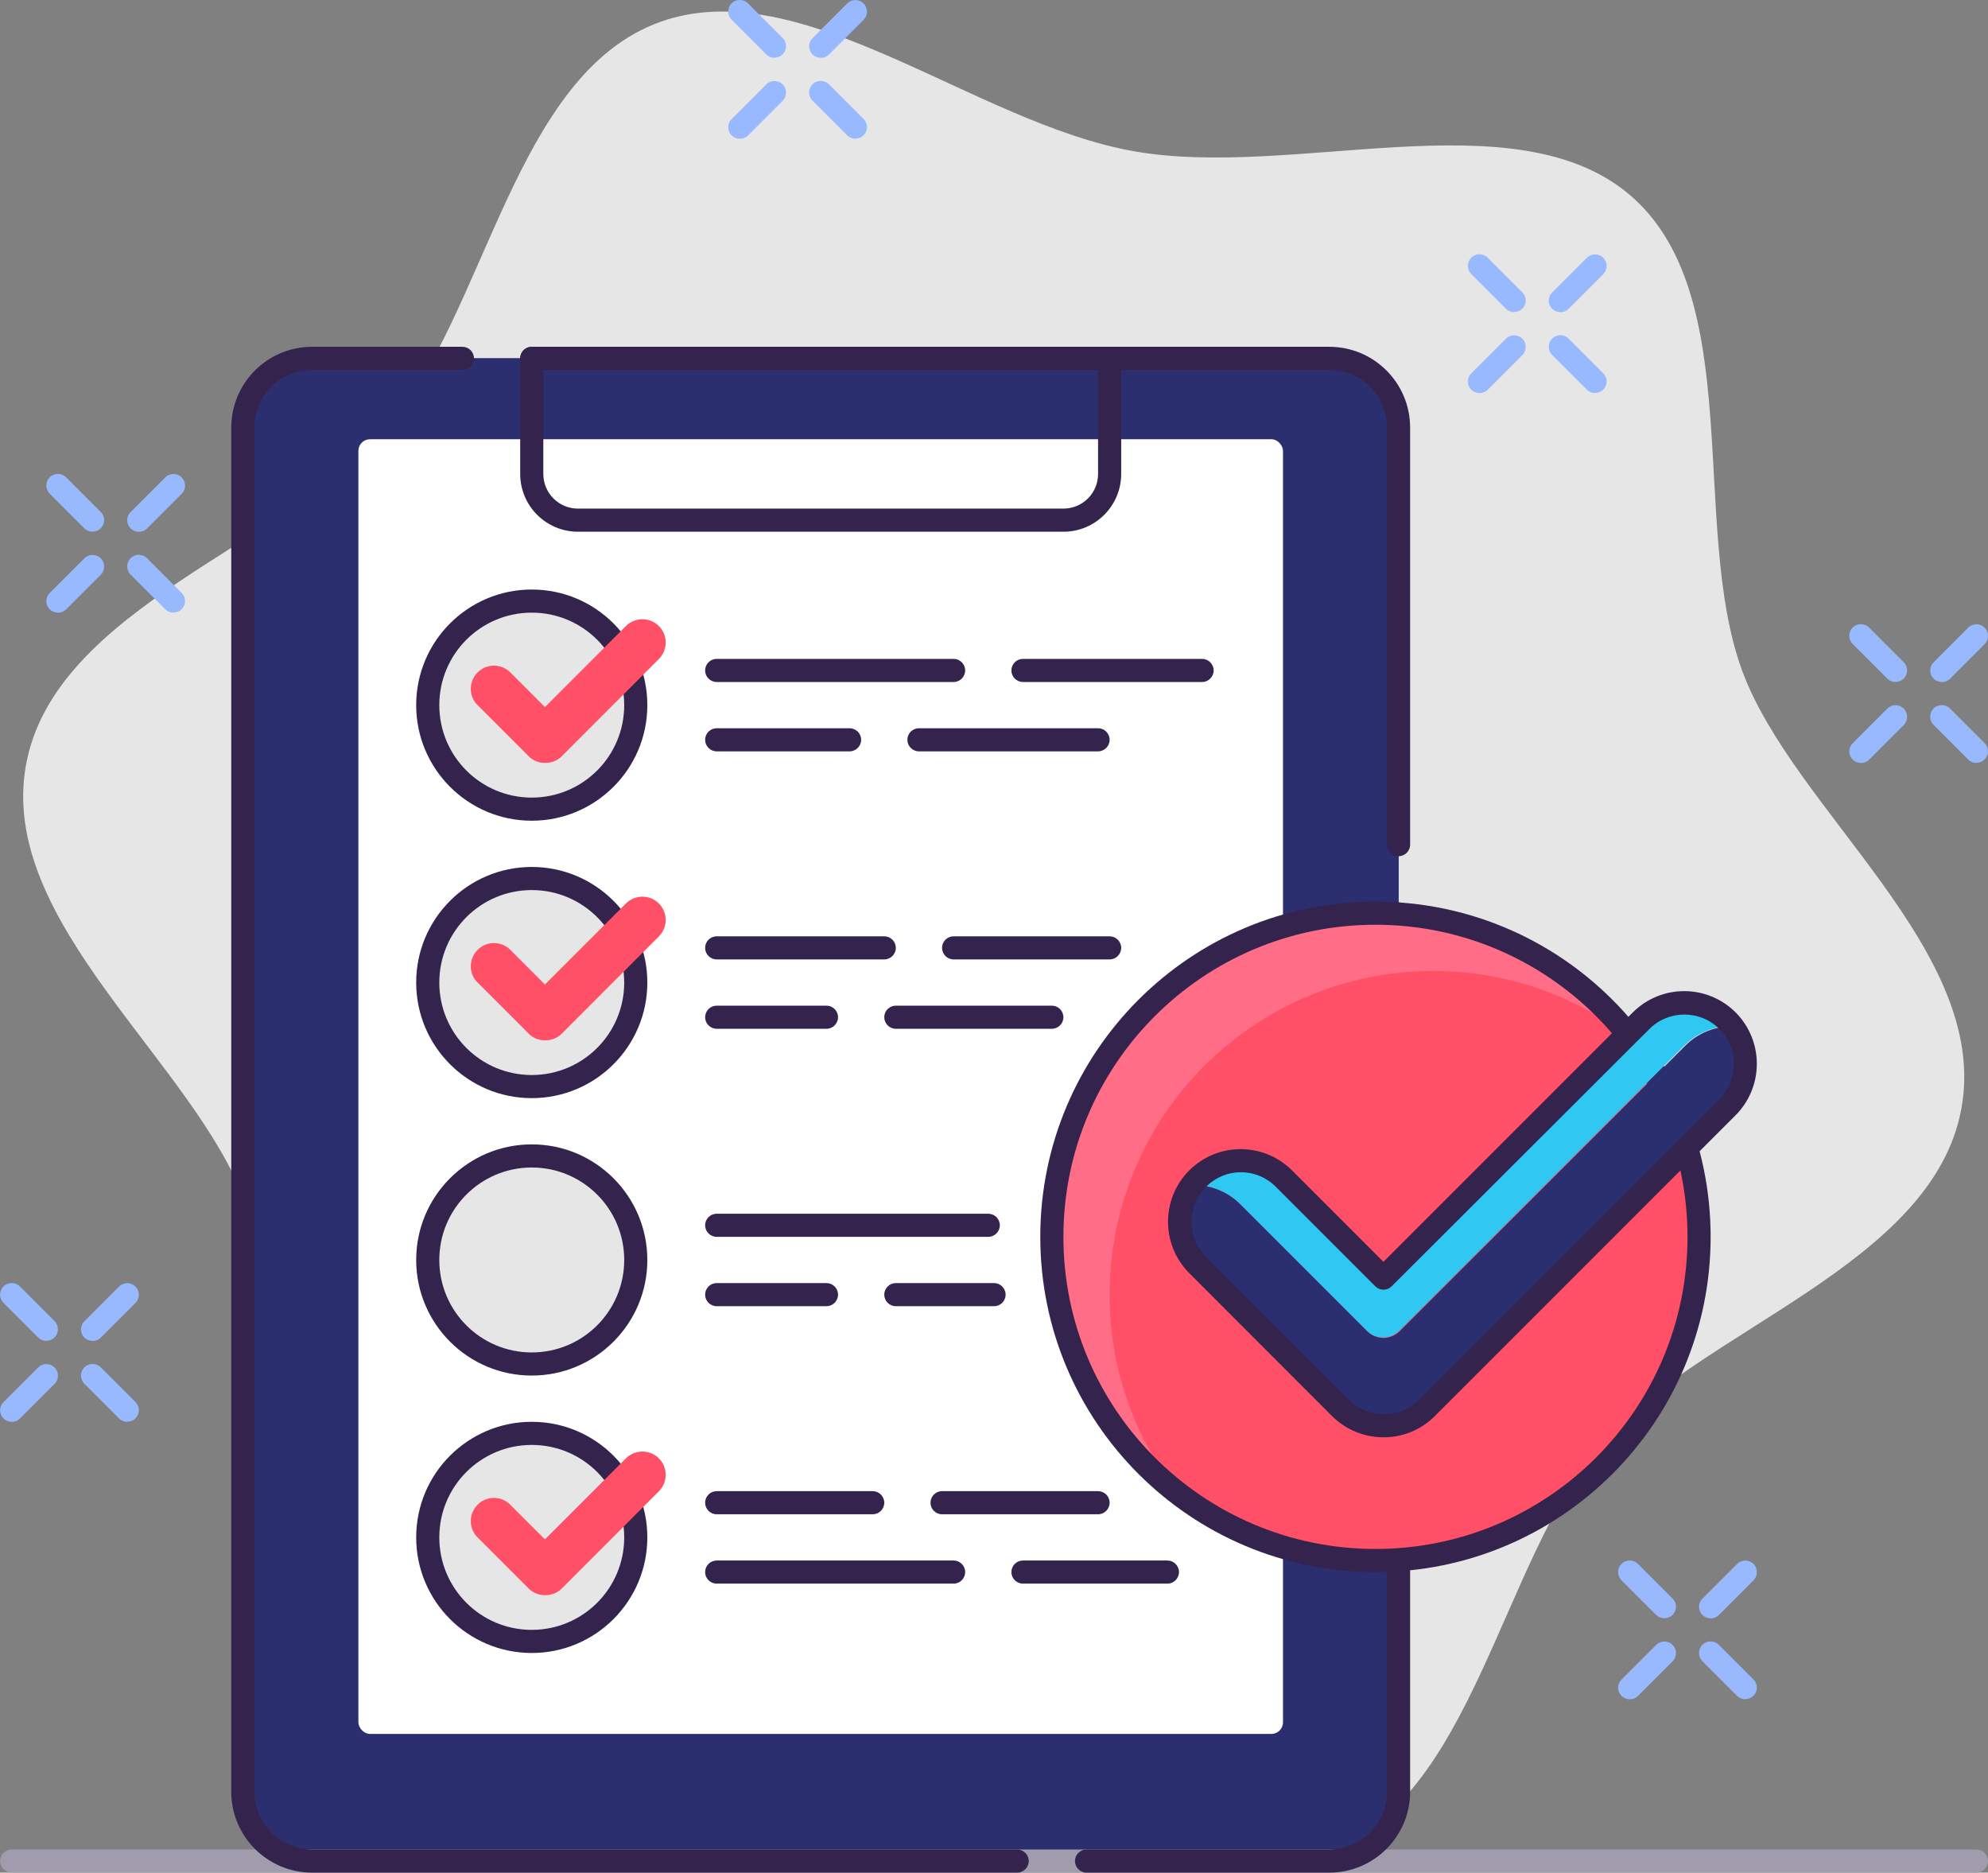 <svg xmlns="http://www.w3.org/2000/svg" id="Layer_2" data-name="Layer 2" viewBox="0 0 172.01 162"><rect x="0" y="0" width="172.01" height="162" fill="#808080" stroke="none"/><defs><style>      .cls-1 {        fill: #fff;      }      .cls-2 {        fill: #99b9ff;      }      .cls-3 {        fill: #a09cad;      }      .cls-4 {        fill: #2c2f6f;      }      .cls-5 {        fill: #e6e6e6;      }      .cls-6 {        fill: #ff6e86;      }      .cls-7 {        fill: #2fc8f2;      }      .cls-8 {        fill: #ff5067;      }      .cls-9 {        fill: #34234d;      }    </style></defs><g id="Layer_1-2" data-name="Layer 1"><path class="cls-5" d="M150.73,58c-4.58-12.54,.49-32.6-9.81-41.22-10-8.34-29-1.25-42.83-3.7S69.43-2.5,57.14,1.89c-12.69,4.54-15,25.1-23.7,35.28-8.43,9.83-28.71,15.36-31.19,29s14.59,25.76,19,37.91c4.58,12.54-.49,32.61,9.81,41.22,10,8.35,29,.2,42.76,2.65,13.76,2.45,28.73,16.6,41,12.21,12.69-4.53,15-25.09,23.7-35.27,8.45-9.87,28.71-15.37,31.19-29s-14.53-25.76-18.98-37.89Z"></path><rect class="cls-4" x="21.01" y="31" width="100" height="130" rx="6" ry="6"></rect><rect class="cls-4" x="27.01" y="31" width="94" height="130" rx="6" ry="6"></rect><path class="cls-3" d="M171.01,162H1.01c-.55,0-1-.45-1-1s.45-1,1-1H171.01c.55,0,1,.45,1,1s-.45,1-1,1Z"></path><rect class="cls-1" x="31.01" y="38" width="80" height="112" rx="1" ry="1"></rect><path class="cls-9" d="M115.01,162h-21c-.55,0-1-.45-1-1s.45-1,1-1h21c2.76,0,5-2.24,5-5V79.07c0-.55,.45-1,1-1s1,.45,1,1v75.93c0,3.87-3.13,7-7,7Z"></path><path class="cls-9" d="M88.01,162H27.01c-3.87,0-7-3.13-7-7V37c0-3.87,3.13-7,7-7h13c.55,0,1,.45,1,1s-.45,1-1,1h-13c-2.76,0-5,2.24-5,5v118c0,2.76,2.24,5,5,5h61c.55,0,1,.45,1,1s-.45,1-1,1Z"></path><path class="cls-9" d="M121.01,74.07c-.55,0-1-.45-1-1V37c0-2.76-2.24-5-5-5H46.01c-.55,0-1-.45-1-1s.45-1,1-1H115.01c3.87,0,7,3.13,7,7v36.07c0,.55-.45,1-1,1Z"></path><path class="cls-9" d="M92.01,46H50.01c-2.76,0-5-2.24-5-5v-10c0-.55,.45-1,1-1h50c.55,0,1,.45,1,1v10c0,2.76-2.24,5-5,5Zm-45-14v9c0,1.66,1.34,3,3,3h42c1.66,0,3-1.34,3-3v-9H47.01Z"></path><circle class="cls-8" cx="119.01" cy="107" r="28"></circle><path class="cls-6" d="M124.01,84c6.21,0,12.24,2.05,17.14,5.86-9.46-12.23-27.05-14.47-39.28-5.01s-14.47,27.05-5.01,39.28c1.45,1.87,3.13,3.56,5.01,5.01-9.47-12.23-7.23-29.81,5-39.28,4.91-3.8,10.93-5.86,17.14-5.86Z"></path><path class="cls-9" d="M119.01,136c-16.02,0-29-12.98-29-29s12.98-29,29-29,29,12.98,29,29-12.98,29-29,29Zm0-56c-14.91,0-27,12.09-27,27s12.09,27,27,27,27-12.09,27-27-12.09-27-27-27Z"></path><path class="cls-7" d="M107.25,104.12l11,11c.78,.78,2.04,.78,2.82,0l24.71-24.71c1.08-1.07,2.55-1.66,4.07-1.64-.14-.17-.27-.36-.43-.52-2.07-2.06-5.41-2.06-7.48,0l-22.28,22.28-8.58-8.53c-2.06-2.06-5.41-2.06-7.47,0-.15,.16-.3,.34-.43,.52,1.52-.03,2.98,.55,4.07,1.6Z"></path><path class="cls-4" d="M103.61,109.44l12.4,12.35c2.07,2.07,5.41,2.07,7.48,0l26-26c1.9-1.89,2.08-4.89,.43-7-1.52-.02-2.99,.57-4.07,1.64l-24.74,24.73c-.78,.78-2.04,.78-2.82,0l-11-11c-1.08-1.07-2.55-1.66-4.07-1.64-1.62,2.08-1.45,5.04,.39,6.92Z"></path><path class="cls-9" d="M119.7,124.34c-1.67,0-3.27-.66-4.45-1.84l-12.35-12.36c-2.45-2.46-2.45-6.43,0-8.89,2.46-2.45,6.43-2.45,8.89,0l7.91,7.91,21.58-21.58c2.46-2.45,6.43-2.45,8.89,0h0c2.45,2.46,2.45,6.44,0,8.9l-26,26c-1.18,1.2-2.79,1.87-4.47,1.86Zm-12.35-22.93c-1.13,0-2.2,.46-3,1.26-1.67,1.68-1.67,4.38,0,6.06l12.36,12.35c1.66,1.67,4.37,1.68,6.04,.02,0,0,.01-.01,.02-.02l26-26c1.67-1.66,1.68-4.37,.02-6.04,0,0-.01-.01-.02-.02h0c-1.67-1.67-4.39-1.67-6.06,0l-22.3,22.26c-.39,.39-1.02,.39-1.41,0,0,0,0,0,0,0l-8.61-8.61c-.8-.81-1.89-1.26-3.03-1.26Z"></path><path class="cls-9" d="M104.01,59h-15.5c-.55,0-1-.45-1-1s.45-1,1-1h15.5c.55,0,1,.45,1,1s-.45,1-1,1Z"></path><path class="cls-9" d="M82.51,59h-20.5c-.55,0-1-.45-1-1s.45-1,1-1h20.5c.55,0,1,.45,1,1s-.45,1-1,1Z"></path><path class="cls-9" d="M95.01,65h-15.5c-.55,0-1-.45-1-1s.45-1,1-1h15.5c.55,0,1,.45,1,1s-.45,1-1,1Z"></path><path class="cls-9" d="M73.51,65h-11.5c-.55,0-1-.45-1-1s.45-1,1-1h11.5c.55,0,1,.45,1,1s-.45,1-1,1Z"></path><circle class="cls-5" cx="46.01" cy="61" r="9"></circle><circle class="cls-5" cx="46.01" cy="85" r="9"></circle><circle class="cls-5" cx="46.01" cy="109" r="9"></circle><circle class="cls-5" cx="46.01" cy="133" r="9"></circle><path class="cls-9" d="M46.01,71c-5.52,0-10-4.48-10-10s4.48-10,10-10,10,4.48,10,10-4.48,10-10,10Zm0-18c-4.42,0-8,3.58-8,8s3.58,8,8,8,8-3.58,8-8-3.58-8-8-8Z"></path><path class="cls-9" d="M96.01,83h-13.5c-.55,0-1-.45-1-1s.45-1,1-1h13.5c.55,0,1,.45,1,1s-.45,1-1,1Z"></path><path class="cls-9" d="M76.51,83h-14.5c-.55,0-1-.45-1-1s.45-1,1-1h14.5c.55,0,1,.45,1,1s-.45,1-1,1Z"></path><path class="cls-9" d="M91.01,89h-13.5c-.55,0-1-.45-1-1s.45-1,1-1h13.5c.55,0,1,.45,1,1s-.45,1-1,1Z"></path><path class="cls-9" d="M71.51,89h-9.5c-.55,0-1-.45-1-1s.45-1,1-1h9.5c.55,0,1,.45,1,1s-.45,1-1,1Z"></path><path class="cls-9" d="M46.01,95c-5.52,0-10-4.48-10-10s4.48-10,10-10,10,4.48,10,10-4.48,10-10,10Zm0-18c-4.42,0-8,3.58-8,8s3.58,8,8,8,8-3.58,8-8-3.58-8-8-8Z"></path><path class="cls-9" d="M85.51,107h-23.5c-.55,0-1-.45-1-1s.45-1,1-1h23.5c.55,0,1,.45,1,1s-.45,1-1,1Z"></path><path class="cls-9" d="M86.01,113h-8.5c-.55,0-1-.45-1-1s.45-1,1-1h8.5c.55,0,1,.45,1,1s-.45,1-1,1Z"></path><path class="cls-9" d="M71.51,113h-9.5c-.55,0-1-.45-1-1s.45-1,1-1h9.5c.55,0,1,.45,1,1s-.45,1-1,1Z"></path><path class="cls-9" d="M46.01,119c-5.52,0-10-4.48-10-10s4.48-10,10-10,10,4.48,10,10-4.48,10-10,10Zm0-18c-4.42,0-8,3.58-8,8s3.58,8,8,8,8-3.58,8-8-3.58-8-8-8Z"></path><path class="cls-9" d="M95.01,131h-13.5c-.55,0-1-.45-1-1s.45-1,1-1h13.5c.55,0,1,.45,1,1s-.45,1-1,1Z"></path><path class="cls-9" d="M75.51,131h-13.5c-.55,0-1-.45-1-1s.45-1,1-1h13.5c.55,0,1,.45,1,1s-.45,1-1,1Z"></path><path class="cls-9" d="M101.01,137h-12.5c-.55,0-1-.45-1-1s.45-1,1-1h12.5c.55,0,1,.45,1,1s-.45,1-1,1Z"></path><path class="cls-9" d="M82.51,137h-20.5c-.55,0-1-.45-1-1s.45-1,1-1h20.5c.55,0,1,.45,1,1s-.45,1-1,1Z"></path><path class="cls-9" d="M46.01,143c-5.52,0-10-4.48-10-10s4.48-10,10-10,10,4.48,10,10-4.48,10-10,10Zm0-18c-4.42,0-8,3.58-8,8s3.58,8,8,8,8-3.58,8-8-3.58-8-8-8Z"></path><path class="cls-8" d="M47.14,66c-.53,0-1.04-.21-1.41-.59l-4.34-4.34c-.82-.74-.88-2.01-.13-2.83,.74-.82,2.01-.88,2.83-.13,.05,.04,.09,.09,.14,.14l2.92,2.92,7-7c.78-.79,2.06-.8,2.85-.02s.8,2.06,.02,2.85l-8.45,8.46c-.38,.36-.89,.55-1.42,.54Z"></path><path class="cls-8" d="M47.14,90c-.53,0-1.04-.21-1.41-.59l-4.34-4.34c-.82-.74-.88-2.01-.13-2.83,.74-.82,2.01-.88,2.83-.13,.05,.04,.09,.09,.14,.14l2.92,2.92,7-7c.78-.79,2.06-.8,2.85-.02s.8,2.06,.02,2.85l-8.45,8.46c-.38,.36-.89,.55-1.42,.54Z"></path><path class="cls-8" d="M47.14,138c-.53,0-1.04-.21-1.41-.59l-4.34-4.34c-.82-.74-.88-2.01-.13-2.83,.74-.82,2.01-.88,2.83-.13,.05,.04,.09,.09,.14,.14l2.92,2.92,7-7c.78-.79,2.06-.8,2.85-.02,.79,.78,.8,2.06,.02,2.85l-8.45,8.46c-.38,.36-.89,.55-1.42,.54Z"></path><path class="cls-2" d="M144.01,140c-.27,0-.52-.1-.71-.29l-3-3c-.39-.39-.39-1.03,0-1.42s1.03-.39,1.42,0l3,3c.39,.39,.39,1.02,0,1.41,0,0,0,0,0,0-.19,.19-.44,.29-.71,.29Z"></path><path class="cls-2" d="M151.01,147c-.27,0-.52-.1-.71-.29l-3-3c-.39-.39-.39-1.03,0-1.42s1.03-.39,1.42,0l3,3c.39,.39,.39,1.02,0,1.41,0,0,0,0,0,0-.19,.19-.44,.29-.71,.29Z"></path><path class="cls-2" d="M141.01,147c-.27,0-.52-.1-.71-.29-.39-.39-.39-1.02,0-1.41,0,0,0,0,0,0l3-3c.39-.39,1.03-.39,1.42,0s.39,1.03,0,1.42l-3,3c-.19,.19-.44,.29-.71,.29Z"></path><path class="cls-2" d="M148.01,140c-.27,0-.52-.1-.71-.29-.39-.39-.39-1.02,0-1.41,0,0,0,0,0,0l3-3c.39-.39,1.03-.39,1.42,0s.39,1.03,0,1.42l-3,3c-.19,.19-.44,.29-.71,.29Z"></path><path class="cls-2" d="M131.01,27c-.27,0-.52-.1-.71-.29l-3-3c-.39-.39-.39-1.03,0-1.42,.39-.39,1.03-.39,1.42,0l3,3c.39,.39,.39,1.02,0,1.41,0,0,0,0,0,0-.19,.19-.44,.29-.71,.29Z"></path><path class="cls-2" d="M138.01,34c-.27,0-.52-.1-.71-.29l-3-3c-.39-.39-.39-1.03,0-1.42,.39-.39,1.03-.39,1.42,0l3,3c.39,.39,.39,1.02,0,1.41,0,0,0,0,0,0-.19,.19-.44,.29-.71,.29Z"></path><path class="cls-2" d="M128.01,34c-.27,0-.52-.1-.71-.29-.39-.39-.39-1.02,0-1.41,0,0,0,0,0,0l3-3c.39-.39,1.03-.39,1.42,0,.39,.39,.39,1.03,0,1.42l-3,3c-.19,.19-.44,.29-.71,.29Z"></path><path class="cls-2" d="M135.01,27c-.27,0-.52-.1-.71-.29-.39-.39-.39-1.02,0-1.41,0,0,0,0,0,0l3-3c.39-.39,1.03-.39,1.42,0,.39,.39,.39,1.03,0,1.42h0l-3,3c-.19,.19-.44,.29-.71,.29Z"></path><path class="cls-2" d="M164.01,59c-.27,0-.52-.1-.71-.29l-3-3c-.39-.39-.39-1.03,0-1.42s1.03-.39,1.42,0h0l3,3c.39,.39,.39,1.02,0,1.41,0,0,0,0,0,0-.19,.19-.44,.29-.71,.29Z"></path><path class="cls-2" d="M171.01,66c-.27,0-.52-.1-.71-.29l-3-3c-.39-.39-.39-1.03,0-1.42s1.03-.39,1.42,0h0l3,3c.39,.39,.39,1.02,0,1.41,0,0,0,0,0,0-.19,.19-.44,.29-.71,.29Z"></path><path class="cls-2" d="M161.01,66c-.27,0-.52-.1-.71-.29-.39-.39-.39-1.02,0-1.41,0,0,0,0,0,0l3-3c.39-.39,1.03-.39,1.42,0s.39,1.03,0,1.42h0l-3,3c-.19,.19-.44,.29-.71,.29Z"></path><path class="cls-2" d="M168.01,59c-.27,0-.52-.1-.71-.29-.39-.39-.39-1.02,0-1.41,0,0,0,0,0,0l3-3c.39-.39,1.03-.39,1.42,0s.39,1.03,0,1.42h0l-3,3c-.19,.19-.44,.29-.71,.29Z"></path><path class="cls-2" d="M67.01,5c-.27,0-.52-.1-.71-.29l-3-3c-.39-.39-.39-1.03,0-1.42,.39-.39,1.03-.39,1.42,0h0s3,3,3,3c.39,.39,.39,1.02,0,1.41,0,0,0,0,0,0-.19,.19-.44,.29-.71,.29Z"></path><path class="cls-2" d="M74.01,12c-.27,0-.52-.1-.71-.29l-3-3c-.39-.39-.39-1.03,0-1.42s1.03-.39,1.42,0l3,3c.39,.39,.39,1.02,0,1.41,0,0,0,0,0,0-.19,.19-.44,.29-.71,.29Z"></path><path class="cls-2" d="M64.01,12c-.27,0-.52-.1-.71-.29-.39-.39-.39-1.02,0-1.41,0,0,0,0,0,0l3-3c.39-.39,1.03-.39,1.42,0s.39,1.03,0,1.42h0l-3,3c-.19,.19-.44,.29-.71,.29Z"></path><path class="cls-2" d="M71.01,5c-.27,0-.52-.1-.71-.29-.39-.39-.39-1.02,0-1.41,0,0,0,0,0,0l3-3c.39-.39,1.03-.39,1.42,0,.39,.39,.39,1.03,0,1.42h0l-3,3c-.19,.19-.44,.29-.71,.29Z"></path><path class="cls-2" d="M8.01,46c-.27,0-.52-.1-.71-.29l-3-3c-.39-.39-.39-1.03,0-1.42,.39-.39,1.03-.39,1.42,0l3,3c.39,.39,.39,1.02,0,1.41,0,0,0,0,0,0-.19,.19-.44,.29-.71,.29Z"></path><path class="cls-2" d="M15.01,53c-.27,0-.52-.1-.71-.29l-3-3c-.39-.39-.39-1.03,0-1.42,.39-.39,1.03-.39,1.42,0l3,3c.39,.39,.39,1.02,0,1.41,0,0,0,0,0,0-.19,.19-.44,.29-.71,.29Z"></path><path class="cls-2" d="M5.01,53c-.27,0-.52-.1-.71-.29-.39-.39-.39-1.02,0-1.41,0,0,0,0,0,0l3-3c.39-.39,1.03-.39,1.42,0,.39,.39,.39,1.03,0,1.42l-3,3c-.19,.19-.44,.29-.71,.29Z"></path><path class="cls-2" d="M12.01,46c-.27,0-.52-.1-.71-.29-.39-.39-.39-1.02,0-1.41,0,0,0,0,0,0l3-3c.39-.39,1.03-.39,1.42,0,.39,.39,.39,1.03,0,1.42l-3,3c-.19,.19-.44,.29-.71,.29Z"></path><path class="cls-2" d="M4.01,116c-.27,0-.52-.1-.71-.29l-3-3c-.39-.39-.39-1.03,0-1.42,.39-.39,1.03-.39,1.42,0h0l3,3c.39,.39,.39,1.02,0,1.41,0,0,0,0,0,0-.19,.19-.44,.29-.71,.29Z"></path><path class="cls-2" d="M11.01,123c-.27,0-.52-.1-.71-.29l-3-3c-.39-.39-.39-1.03,0-1.42s1.03-.39,1.42,0l3,3c.39,.39,.39,1.02,0,1.41,0,0,0,0,0,0-.19,.19-.44,.29-.71,.29Z"></path><path class="cls-2" d="M1.01,123c-.27,0-.52-.1-.71-.29-.39-.39-.39-1.02,0-1.41,0,0,0,0,0,0l3-3c.39-.39,1.03-.39,1.42,0s.39,1.03,0,1.42l-3,3c-.19,.19-.44,.29-.71,.29Z"></path><path class="cls-2" d="M8.01,116c-.27,0-.52-.1-.71-.29-.39-.39-.39-1.02,0-1.41,0,0,0,0,0,0l3-3c.39-.39,1.03-.39,1.42,0s.39,1.03,0,1.42l-3,3c-.19,.19-.44,.29-.71,.29Z"></path></g></svg>